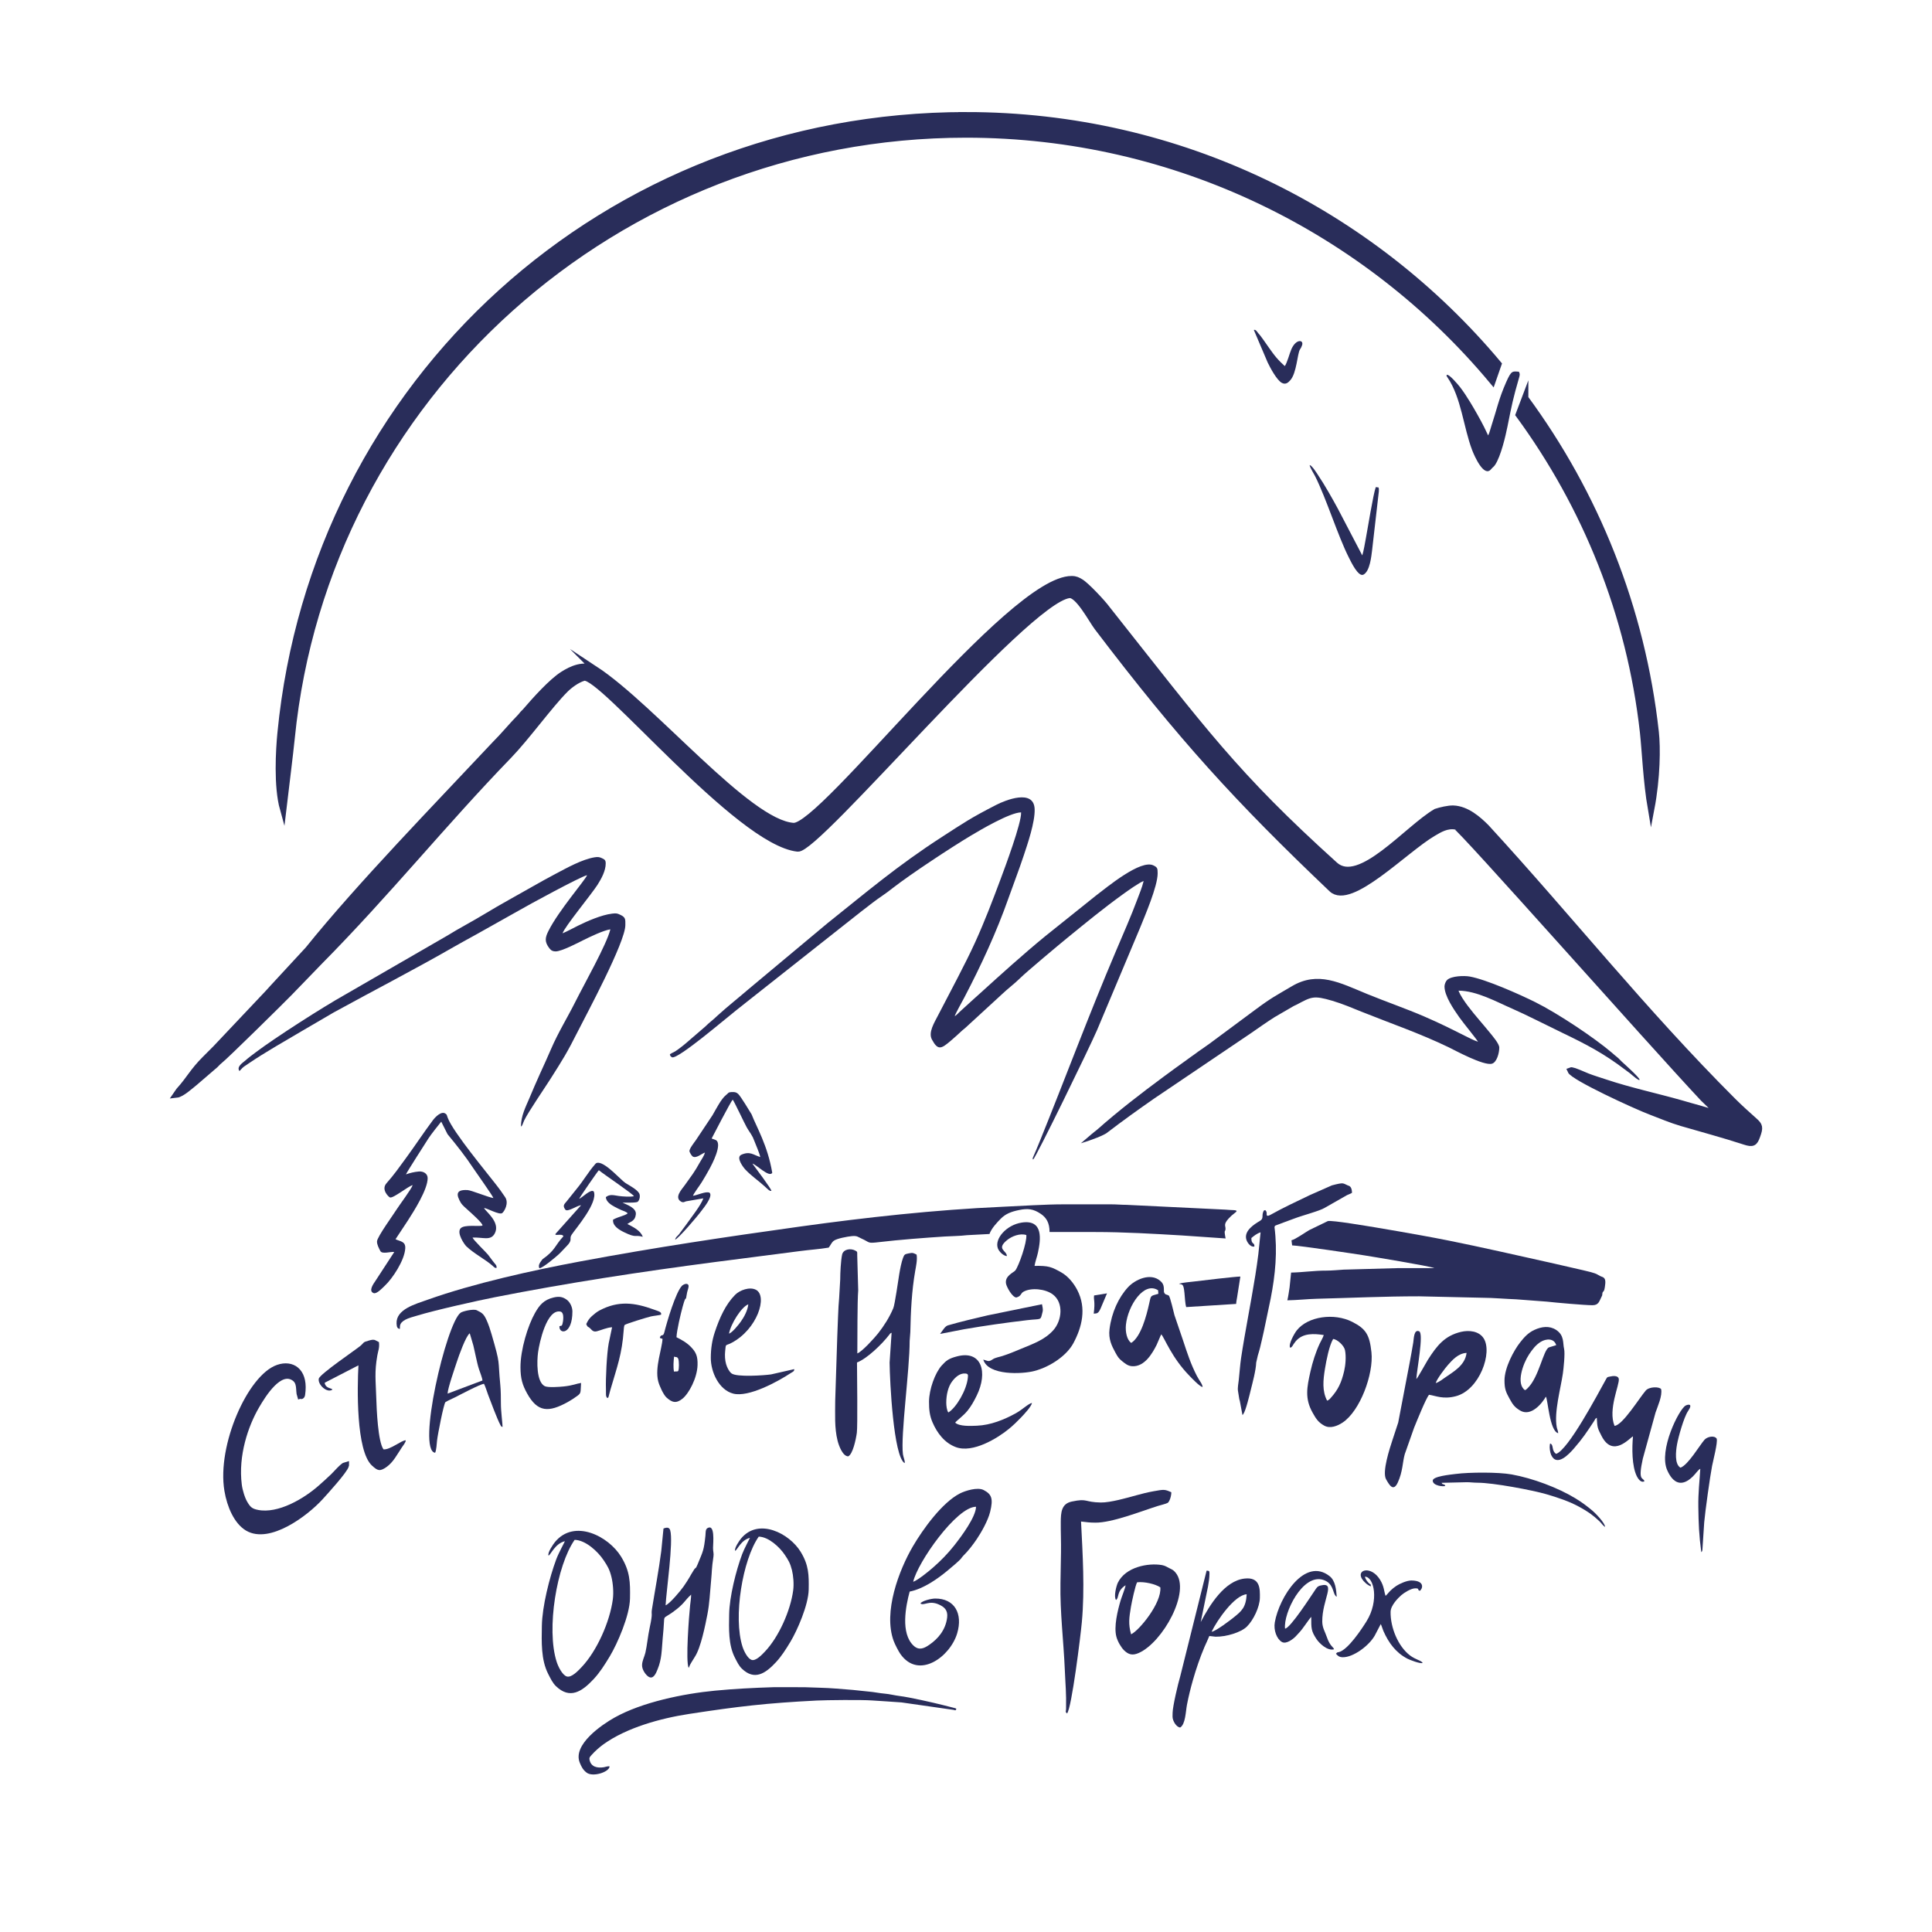 <?xml version="1.0" encoding="UTF-8"?>
<!DOCTYPE svg PUBLIC "-//W3C//DTD SVG 1.1//EN" "http://www.w3.org/Graphics/SVG/1.1/DTD/svg11.dtd">
<!-- Creator: CorelDRAW 2021.5 -->
<svg xmlns="http://www.w3.org/2000/svg" xml:space="preserve" width="59.267mm" height="59.267mm" version="1.1" style="shape-rendering:geometricPrecision; text-rendering:geometricPrecision; image-rendering:optimizeQuality; fill-rule:evenodd; clip-rule:evenodd"
viewBox="0 0 5926.66 5926.66"
 xmlns:xlink="http://www.w3.org/1999/xlink"
 xmlns:xodm="http://www.corel.com/coreldraw/odm/2003">
 <defs>
  <style type="text/css">
   <![CDATA[
    .str0 {stroke:#292D5A;stroke-width:20;stroke-miterlimit:22.926}
    .fil0 {fill:#292D5A}
   ]]>
  </style>
 </defs>
 <g id="Слой_x0020_1">
  <path class="fil0 str0" d="M1824.89 2053.07c-34.79,-17.64 -71.4,-0.58 -98.03,16.39 -34.98,22.31 -84.5,77.56 -114.95,112.97 -2.84,3.31 -5.2,4.95 -8.01,8.18 -3.11,3.57 -3.84,5.29 -7.33,8.85 -27.05,27.63 -51.23,57.46 -78.57,84.73 -173.41,185.09 -415.43,433.57 -572.48,628.85l-109.52 118.5c-6.05,6.43 -9.54,11.09 -15.39,16.91l-158.66 167.96c-11.19,11.18 -21.18,21.18 -32.35,32.37 -39.13,39.19 -47.61,61.49 -80.34,97.49l-7.76 11.28c15.7,-1.66 43.87,-27.72 56.09,-37.34l62.57 -53.82c4.52,-4.08 6.88,-7.75 12.33,-11.95 18.31,-14.1 187.91,-181.45 213.95,-208.08l46.1 -47.64c15.08,-15.1 28.71,-30.07 45.32,-46.86 212.39,-214.65 379.59,-424.25 583.09,-634.45 53.7,-55.48 124.91,-154.41 172.79,-202.31 13.11,-13.11 36.02,-30.51 57.08,-36.54 53.07,-15.17 473.13,504.29 656.35,524.04 59.15,6.37 698.34,-760.1 832.63,-777.78 27.65,-3.63 69.09,76.41 86.78,99.66 258.04,339.31 430.58,528.01 718.96,802.47 56.82,54.07 223.37,-120.1 310.35,-171.26 20.04,-11.78 42.5,-25.91 70.5,-20.72 14.09,2.61 590.19,654.39 758.73,834.26 9.99,10.04 40.25,37.76 46.02,47.03 -13.32,-0.92 -42.85,-11.24 -57.05,-15.01 -20.68,-5.5 -38.39,-10.86 -57.83,-16.37 -74.47,-21.12 -156.51,-38.7 -230.87,-63.55 -17.88,-5.98 -37.57,-11.85 -55.5,-18.75 -7.46,-2.88 -46.49,-20.84 -51.83,-18.51 8.33,19.94 197.06,107.4 247.67,126.44 31.03,11.67 59.54,24.22 92.62,33.94 65.14,19.12 127.78,35.59 193.09,57 25.97,8.51 30.5,4.55 38.37,-16.9 9.59,-26.16 7.81,-31.63 -7.91,-45.71 -23.01,-20.61 -44.27,-39.52 -65.46,-60.69 -276.71,-276.36 -499.64,-559.13 -757.55,-839.93 -23.78,-23.85 -59.61,-55.81 -100.73,-57.32 -14.61,-0.53 -39.35,5.32 -52.91,9.85 -88.11,51.35 -234.97,231.18 -310.64,162.85 -307.42,-277.61 -401.63,-410.22 -698.52,-785.16 -13.52,-18.84 -64.35,-73 -81.45,-82.88 -8.47,-4.89 -14.4,-8.63 -27.05,-8.67 -188,-0.67 -764.69,763.4 -853.72,757.32 -140.14,-9.56 -428.4,-362.25 -608.98,-481.14z"/>
  <path class="fil0" d="M1226.41 4076.71c1.7,-7.09 -3.88,-16.84 17,-28.34 9.99,-5.5 24.38,-8.93 35.91,-12.45 54.32,-16.62 182.63,-45.47 237.75,-56.33 223.75,-44.09 448.22,-78.25 676.65,-108.18l260.26 -33.59c29.07,-3.9 59.71,-5.76 88.17,-10.64 5.58,-6.99 8.07,-14.66 14.94,-20.44 8.88,-7.47 42.92,-13.6 56.29,-14.83 16.49,-1.52 18.41,2.69 29.38,7.56 27.68,12.29 16.27,15.42 55.21,10.76 57.61,-6.9 143.08,-13.52 199.9,-17.08 21.96,-1.37 46.59,-1.41 68.45,-4.08l68.98 -3.67c6.47,-17.91 23.87,-36.02 35.17,-47.39 14.19,-14.3 31.53,-21.26 56.21,-26.21 26.38,-5.29 43.13,-3.54 65.81,11.7 17.16,11.53 27.14,27.41 27.14,55.86 46.35,0 92.7,0 139.06,0 89.79,0 179.04,5.31 268.43,10.6l132.56 9.14c-6.12,-31.67 -0.44,-17.42 -0.26,-29.96 0.15,-10.73 -9.02,-14.37 18.44,-40.05 4.17,-3.9 9.58,-7.29 13.53,-11.07 8.13,-7.78 -11.65,-4.95 -32.99,-7.36l-302.73 -14.69c-15.21,0.03 -30.27,-1.54 -46.86,-1.54l-145.52 0c-55.07,-0.09 -132.77,5.03 -189.18,7.55 -205.88,9.2 -418,32.5 -620.84,60.77 -228.98,31.9 -444.88,64.1 -672.43,106.62 -148.22,27.69 -328.63,67.73 -468.21,117.36 -39.1,13.91 -98.08,29.65 -96.17,73.48 0.53,12.12 3.26,15.09 9.95,16.5z"/>
  <path class="fil0" d="M2054.96 3233.94c0.83,5.94 2.72,7.2 6.97,9.59 19.65,4.76 164.27,-119.1 195.74,-143.72 10.8,-8.45 21.06,-16.84 31.51,-25.02l287.27 -226.95c32.41,-25.24 98.45,-78.93 128.86,-99.12 11.63,-7.71 22.24,-15.99 32.59,-24 58.57,-45.37 179.37,-124.71 238.87,-160.42 28.65,-17.19 120.84,-71.75 155.54,-72.23 1.98,31.15 -49.66,169.5 -62.97,205.09 -25.1,67.14 -48.62,128.82 -77.55,192.57 -30.55,67.3 -76.46,151.8 -113.14,223.05 -12.82,24.91 -31.59,54.16 -19.87,76.05 18.53,34.63 28.74,28.59 57.74,3.92 13.48,-11.47 23.62,-20.78 34.88,-31.38 4.1,-3.86 5.31,-3.94 8.9,-7.28l114.61 -105.31c13.27,-12.9 38.79,-32.51 54.05,-47.78 18.54,-18.54 120.28,-103.66 145.66,-124.33 58.29,-47.47 109.96,-89.99 170.41,-133.61 13.09,-9.45 50.55,-36.33 63.27,-40.35 -5.14,20.88 -13.16,39.35 -19.58,56.67 -18.19,49.09 -43.92,107.68 -65.31,157.94 -83.68,196.57 -155.2,390.05 -234.81,586.34 -3.83,9.45 -7.68,18.58 -10.94,26.38l-8.86 20.46c-1.83,7.07 -1.5,3.18 0.64,6.5 8.75,-7.12 172.45,-342.48 196.04,-397.31l131.52 -312.77c14.54,-36.32 54.25,-127.79 54.26,-167.59 0.01,-15.96 -0.94,-18.57 -12.78,-24.48 -38.77,-19.37 -140.66,65.09 -178.28,93.91l-155.33 124.4c-64.34,52.74 -136.67,117.93 -198.11,173.81 -6.95,6.32 -13.17,12.11 -19.64,17.6l-38.88 35.42c-6.39,5.37 -13.07,13.76 -19.51,17.4 1.71,-7.33 24.71,-48.23 29.59,-57.59 51.41,-98.4 98.43,-199.76 135.66,-305.37 15.2,-43.12 31.84,-85.68 46.52,-130.09 11.24,-33.99 34.88,-102.17 33.44,-142.27 -2.26,-62.97 -89.84,-27.33 -117.58,-13.13 -79.51,40.73 -99.44,54.98 -166.92,98.55 -137.56,88.81 -232.78,170.43 -352.1,265.53l-239.61 200.15c-29.56,25.55 -66.88,55.1 -95.19,81.02 -7.74,7.08 -15.24,14.17 -23.19,20.54 -8.34,6.69 -15.67,14.81 -23.93,21.36l-29.51 25.39c-16.16,13.7 -23.13,20.81 -42.47,35.22 -18.03,13.43 -16.34,9.76 -28.48,17.24z"/>
  <path class="fil0" d="M3961.79 3804.71l1.99 15.67c23.58,0.74 197.98,26.83 222.08,30.72 18.07,2.92 200.61,32.73 214.51,39.08 -37.86,0 -75.73,0.07 -113.59,-0.02l-164.95 4.62c-15.98,1.03 -37.57,3.07 -53.26,2.99 -36.66,-0.17 -73.55,5.52 -107.96,6.01l-4.67 45.49c-1.98,13.02 -4.02,27.76 -6.87,39.6 30.37,-0.4 60.39,-3.95 90.27,-4.71 105.28,-2.67 207.31,-7.54 313.75,-7.54l198.89 4.52c23.84,-0.1 70.56,3.7 98.67,4.65l94.32 7.13c25.78,2.95 116.03,11.01 140.07,11.01 19.52,0 20.78,-12.57 27.88,-25.99 2.84,-5.36 1.91,-4.58 2.4,-8.92 1.48,-12.99 5.79,2.46 9.02,-31.16 0.67,-7.02 0.51,-15.14 -6.09,-19.32 -4.22,-2.68 -4.49,-0.67 -18.34,-9.02 -8.03,-4.85 -30.99,-9.98 -42.33,-12.64 -59.44,-13.96 -119.5,-27.28 -179.15,-40.6 -101.96,-22.76 -213.34,-47.8 -317.09,-66.33 -47.41,-8.48 -90.85,-16.26 -143.22,-24.93 -16.2,-2.48 -134.76,-23.02 -145.15,-19.02l-56.76 27.52c-13.71,7.81 -41.93,28.28 -54.42,31.19z"/>
  <path class="fil0" d="M4431.18 3025.96c0,29.42 28.47,70.64 45.36,94.61 13.14,18.66 51.23,64.5 57.38,75.07 -11.78,-3.62 -30.33,-13.22 -40.98,-18.56 -46.36,-23.25 -74.53,-37.5 -123.89,-58.91 -53.08,-23.02 -120.17,-46.44 -175.17,-68.99 -83.42,-34.2 -150.53,-71.45 -231.16,-23.66 -48.66,28.84 -61.8,34.52 -112.23,72.09l-139.22 103.25c-10.34,7.73 -23.7,16.54 -35.14,24.67 -6.42,4.56 -10.02,7.75 -17.8,12.94 -6.04,4.04 -11.38,8.29 -17.88,12.91 -26.57,18.9 -47.91,34.55 -71.11,51.69 -69.03,51.01 -139.21,105.09 -203.43,162.03 -4.8,4.26 -11.29,8.49 -16.98,13.68l-33.24 28.38c35.37,-10.64 70.12,-24.5 79.81,-31.91 52.34,-40.04 91.44,-67.88 144.21,-104.8l296.26 -200.03c24.61,-17.02 49.58,-34.76 74.21,-50.37l58.45 -33.95c3.24,-1.65 5.69,-2.47 9.64,-4.56 44.64,-23.67 50.94,-28.62 108.8,-11.52 31.82,9.41 60.31,21.79 90.86,34.02 90.47,36.23 176.76,65.64 265.18,108.18 19.9,9.58 108.12,57.95 133.63,50.79 14.75,-4.15 22.48,-32.43 22.48,-49.49 0,-11.71 -21.18,-36.17 -29.06,-45.89 -11.19,-13.82 -22.33,-26.73 -33.91,-40.46 -17.34,-20.53 -51.52,-60.97 -62.17,-88.2 55.82,0 119.01,35.43 167.08,56.25 38.42,16.64 107.96,52.21 150.54,72.62 76.01,36.45 128.6,64.21 192.57,112.8l16.67 12.44c5.24,4.23 28.26,24.85 28.64,18.86 0.37,-6 -47.53,-48.86 -54.93,-55.6 -5.95,-5.43 -7.71,-8.65 -14,-13.55 -6.12,-4.77 -9.64,-8.14 -15.75,-13.34 -54.16,-46.22 -166.47,-121.04 -234.8,-155.05 -49.5,-24.64 -151.3,-69.75 -201.19,-78.72 -17.97,-3.23 -55.86,-1.92 -69.37,10.15 -4.3,3.84 -8.36,13.45 -8.36,20.13z"/>
  <path class="fil0" d="M734.45 3285.51c0.31,-0.19 0.73,-0.96 0.84,-0.7l1.59 -1.53c10.17,-11.63 11.73,-11.41 25.91,-21.04 49.65,-33.74 107.89,-66.69 161.8,-98.53l99.03 -57.84c123.77,-68.07 247.82,-131.63 371.26,-202.65 23.53,-13.54 42.49,-23.49 66.52,-36.93l133.6 -75.01c22.02,-12.87 183.93,-101.31 205.96,-106.61 -5.62,15.14 -86.69,107.63 -118.6,171.25 -10.49,20.9 -12.15,33.3 2.85,52.98 5.87,7.71 11.42,9.65 19.38,9.65 18.18,0 69.67,-26.97 83.78,-34.02 21.73,-10.86 63.01,-30.58 83.97,-33.66 -10.6,44.96 -80.15,167.87 -107.27,222.02 -24.58,49.05 -52.81,94.29 -74.66,145.21 -10.32,24.04 -22.26,50.11 -33.97,75.8 -12.46,27.3 -21.12,48.22 -33.35,76.92 -10.69,25.1 -25.03,52.83 -25.03,84.87 4.83,-1.96 5.37,-9.08 10.19,-19.07 12.36,-25.66 63.18,-99.81 79.58,-125.69 38.89,-61.36 51.12,-80.29 85.64,-148.78 24.97,-49.53 144.83,-271.88 144.83,-324.35 0,-16.16 1.41,-23.2 -13.36,-30.48 -11.34,-5.59 -13.72,-6.27 -27.25,-4.65 -32.91,3.94 -75.87,22.87 -104.79,37.11 -14.51,7.15 -30.65,16.24 -47.11,23.27 5.36,-18.95 88.96,-120.18 107.29,-149.06 12.07,-19.02 25,-42.88 25,-65.37 0,-10.71 -4.09,-12.38 -11.22,-15.85 -7.43,-3.61 -12.52,-4.63 -23.01,-2.87 -38.32,6.39 -84.05,31.91 -119.57,50.73 -23.6,12.49 -47.9,25.88 -73.01,40.25 -45.94,26.28 -99.23,55.15 -142.93,81.8 -38.23,23.32 -81.69,45.88 -115.53,67.05l-313.76 181.22c-68.51,38.32 -216.64,133.18 -275.08,177.56 -10.38,7.88 -21.4,15.78 -31.6,24.97 -6.81,6.14 -27.65,18.52 -17.92,32.03z"/>
  <path class="fil0" d="M1869.95 5418.5c-6.24,-0.92 -12.01,1.84 -17.86,2.76 -19.28,3.02 -39.66,-0.66 -43.74,-23.5 -1.23,-6.91 2.57,-9.68 6.7,-14.41 10.32,-11.81 24.74,-24.34 36.79,-32.95 70.53,-50.43 173.57,-79.08 261.81,-92.63 150.69,-23.13 237.75,-33.36 391.52,-41.15 28.7,-1.45 137.92,-2.65 170.02,-0.29 29.77,2.19 59.81,3.62 90.38,6.07l159.95 22.92c5.39,1.18 4.95,2.88 8.06,-1.99 -1.09,-2.46 1.53,-1.93 -8.49,-4.57l-31.8 -8.07c-30.66,-7.76 -103.77,-24.42 -133.51,-27.96 -14.86,-1.78 -31.19,-6.11 -46,-7.3 -15.67,-1.25 -33.21,-5.11 -48.6,-6.28 -17.19,-1.32 -31.73,-3.72 -48.72,-5.08 -17.07,-1.36 -34.16,-2.68 -51.23,-4.11 -32.59,-2.72 -64.95,-2.77 -97.83,-4.24l-94.17 -0.06c-62.08,1.97 -120.8,4.98 -180.29,10.69 -95.96,9.22 -223.16,35.01 -308.11,82.71 -38.15,21.41 -129.15,82.96 -106.23,138.54 5.51,13.34 9.92,21.6 20.77,30.07 18.97,14.82 70.3,-1.79 70.58,-19.17z"/>
  <path class="fil0" d="M2577.5 3924.36l-3.32 57.88c-2.76,24.14 -4.38,89.31 -5.71,116.75l-6.34 197.26c-0.03,41.71 -2.71,83.69 7.27,123.33 4.04,16.03 15.88,47.73 32.57,47.98 14.07,-6.39 23.71,-51.68 26.5,-72.42 2.7,-20.08 0.7,-178.87 0.5,-215.58 30.56,-11.56 76.26,-55.61 98.46,-84.45 3.51,-4.56 2.34,-4.36 7.7,-6.72l-6.12 91.4c0.62,58.51 11.9,288.11 45.97,308.53 2.55,-4.43 -4.04,-18.83 -5.09,-27.13 -7.41,-58.91 20.61,-257.8 20.63,-347.65l2.06 -27.45c1.19,-62.13 4.29,-126.28 14.94,-187.22 2.28,-13.05 7.14,-34.91 4.27,-50.19 -9.43,-4.54 -10.92,-6.7 -24.31,-3.72 -11.21,2.5 -13.07,2.43 -17.17,13.4 -5.05,13.5 -9.08,34.4 -11.64,49.76 -3.01,18.04 -13.54,93.47 -18.27,104.71 -12.15,28.88 -28.72,54.44 -46.03,76.67 -11.3,14.5 -49.74,56.89 -64.37,62.34 0.36,-42.48 -0.19,-159.11 2.69,-193.58l-3.03 -108.28c-0.02,-9.47 1.09,-9.87 -5.95,-13.64 -14.77,-7.89 -36.85,-4.14 -40.43,12.55 -3.89,18.12 -5.73,55.65 -5.78,75.47z"/>
  <path class="fil0" d="M1762.77 4723.68c33.46,0.75 70.92,35.3 88.9,62.31 12.03,18.08 18.18,28.11 24.04,51.66 4.73,19.06 7.06,47.1 4.23,68.4 -9.22,69.48 -49.14,158.74 -95.59,207.82 -9.24,9.76 -31.53,34.16 -46.31,28.72 -12.94,-4.77 -25.24,-28.68 -30.37,-44.56 -32.43,-100.34 0.29,-296.19 55.1,-374.35zm-79.99 48.33c7.23,-3.29 19.92,-36.94 50.09,-44.15 -1.15,3.4 -19.17,35.92 -26.41,55.32 -21.12,56.63 -43.2,144.81 -44.23,204.39 -0.85,48.81 -2.93,104.07 19.51,147.64 7.36,14.3 13.39,27.39 23.78,37.38 42.39,40.74 79.21,17.41 115.75,-21.92 18.51,-19.91 33.07,-42.67 49.36,-69.72 22.87,-37.99 61.05,-124.86 61.96,-177.37 0.86,-49.58 0.38,-82.89 -27.09,-127.98 -38.61,-63.36 -143.83,-117.25 -203.09,-45.15 -5.17,6.3 -24.05,33.53 -19.63,41.56z"/>
  <path class="fil0" d="M2801.36 4852.4c12.92,-59.1 133.17,-230.41 192.77,-230.21 -0.64,31.55 -45.61,91.78 -66.9,118.71 -20.05,25.34 -41.32,47.03 -64.94,67.66 -13.55,11.83 -45.57,38.07 -60.93,43.84zm22.28 66.4c9.93,8.26 25.95,-10.45 56.05,3.05 16.49,7.4 28.71,17.01 25.8,40.35 -4.86,38.97 -29.03,65.73 -54.43,83.22 -14.99,10.33 -31.14,18.99 -48.24,3.18 -41.14,-38.02 -24.12,-122.29 -12.3,-166.22 42.26,-8.25 86.38,-39.35 117.79,-65.72 9.27,-7.78 33.43,-27.62 40.02,-35.85 3.2,-4.01 3.38,-5.16 7.24,-8.94 15.28,-14.97 29.48,-33.59 41.25,-51.11 13.48,-20.07 33.91,-55.93 40.57,-82.98 10.06,-40.89 4.45,-54.06 -19.88,-66.86 -18.79,-9.88 -56.7,2.25 -72.7,10.38 -54.3,27.6 -113.27,108.93 -144.74,162.86 -42.39,72.64 -91.03,200.66 -58.8,289.17 3.99,10.94 15.16,32.45 20.7,40.34 56.26,80.06 152.94,8.82 174.35,-63.4 17.83,-60.13 -7.81,-107 -67.78,-106.52 -11.85,0.1 -40.93,7.23 -44.9,15.05z"/>
  <path class="fil0" d="M1265.92 3635.54c-3.94,12.18 -41.27,61.95 -47.74,72.36 -10.5,16.89 -60.94,86.02 -61.65,100.07 -0.47,9.47 5.69,21.24 10.39,29.93 5.54,10.25 31.92,1.04 42.51,2.77l-57.75 88.65c-5.71,8.53 -22.6,31.2 -5.44,37.51 9.56,3.51 28.67,-17.51 34.53,-23.01 23.19,-21.74 60.32,-77.51 62.41,-114.31 1.26,-22.12 -15.87,-20.99 -29.88,-28.03l37.86 -57.33c18.29,-28.45 61.09,-95.51 60.72,-130.3 -0.15,-13.99 -13.5,-21.26 -26.97,-20.14 -14.3,1.2 -28.49,4.75 -39.58,8.91 2.14,-6.56 60.1,-96.15 69.08,-110.57 6.53,-10.48 31.77,-42.23 39.12,-51.26l19.31 38.43c30.85,37.58 53.87,66.38 80.36,106.34 8.7,13.14 56.88,80.44 60.38,89.64 -16.18,-2.47 -67.23,-23.74 -79.03,-24.46 -37.84,-2.29 -35.07,15.15 -20.26,40.07 3.37,5.67 16.58,17.2 22.65,22.58 2.29,2.03 47.18,41.5 42.86,46.1 -7.82,4.07 -55.94,-4.34 -67.1,8.88 -12.19,14.44 11.75,49 17.87,54.9 22.31,21.53 58.58,40.48 79.93,59.18 4.39,3.86 6.73,7.41 12.5,7.43 1.5,-9.25 -3.3,-10.3 -11.35,-21.54 -5.01,-6.99 -9.39,-12.68 -14.57,-19.43 -5.01,-6.51 -45.52,-45.6 -47.47,-52.44 31.38,-1.79 55.82,11.39 68.42,-13.31 17.63,-34.58 -29.92,-67.97 -33.07,-77.46 9.06,0.53 46.73,21.93 55.53,15.67 5.88,-4.18 21.88,-30.19 8.88,-49.27 -5.22,-7.67 -9.13,-13.26 -13.89,-20.03 -4.67,-6.65 -9.28,-12.09 -13.92,-18.41 -24.34,-31.94 -131.98,-160.96 -147.99,-204.5 -0.91,-2.48 -1.59,-4.64 -2.16,-6.07 -1.98,-4.94 -0.14,-2.76 -3.68,-5.93 -12.93,-11.56 -33.14,10.39 -39.69,19.11 -27.55,36.69 -54.82,78.37 -83.98,118.1 -20.88,28.45 -35.34,49.32 -58.59,75.63 -17.08,19.32 6.77,41.71 10.62,43.25 9.75,3.91 56.66,-34.87 69.83,-37.71z"/>
  <path class="fil0" d="M3088.63 3853.28c0.58,-17.05 -34.06,-20.71 0.92,-49.28 14.6,-11.92 39.82,-21.63 58.88,-15.36 1.95,23.66 -23.03,94.34 -33.67,108.49 -4.78,6.35 -33.53,16.82 -28.52,41.16 2.17,10.55 19.27,41.55 31.53,41.94 15.72,-4.31 12.46,-12.4 22.05,-17.78 23.24,-13.03 66.88,-8.87 89.84,8.4 33.92,25.52 28.16,80.27 1.14,110.16 -26.5,29.31 -60.69,40.85 -99.59,57.09 -18.81,7.85 -36.07,15.11 -56.24,21.61 -8.57,2.76 -22.38,5.12 -29.03,9.76 -14.14,9.88 -15.62,4.58 -29.65,1.27 15.01,49.82 119.95,44.61 156.58,34.98 50.14,-13.18 99.88,-48.03 119.88,-85.36 26.19,-48.9 41.05,-106.77 11.94,-163 -11.34,-21.9 -28.8,-42.56 -48.2,-53.63 -31.3,-17.84 -40.14,-21.11 -82.93,-20.47 2.38,-14.49 7.61,-27.08 10.63,-41.38 8.06,-38.15 17.65,-101.57 -49.49,-91.55 -47.15,7.04 -84.13,49.46 -73.8,78.7 3.59,10.15 16.47,23.12 27.73,24.25z"/>
  <path class="fil0" d="M4404.34 4242.97c2.04,-11.07 29.78,-47.43 37.93,-56.39 12.14,-13.35 30.51,-35.15 56.66,-36.37 -4.63,38.74 -41.23,58.2 -65.87,75.53 -8.58,6.03 -19.21,14.18 -28.72,17.23zm-20.54 35.67c20.24,2.92 42.94,14.76 82.25,4.39 72.72,-19.18 113.72,-134.8 84.91,-178.1 -14.65,-22.03 -44.9,-25.08 -69.37,-19.22 -49.7,11.9 -73.42,41.71 -101.45,85.68 -5.27,8.26 -31.27,56.02 -35.33,59.07 1.06,-26.1 23.4,-139.89 8.74,-146.46 -16.59,-7.43 -16.42,23.62 -18.18,34.14 -3.46,20.61 -7.08,41.49 -11.08,62.01l-35.08 183.61 -18.38 55.87c-7.21,22.34 -31.82,95.83 -18.8,118.44 9.34,16.22 21.91,39.73 35.75,9.95 15.54,-33.45 14.68,-63.29 21.47,-87.05l28.69 -81.33c7.97,-19.43 36.63,-90.92 45.86,-101z"/>
  <path class="fil0" d="M3377.03 4609.14c-51.87,-0.9 -39.78,-13.52 -89.45,-2.88 -31.9,6.83 -33.25,33.57 -33.54,63.27 -0.29,29.31 1.25,61.03 0.71,92.12 -0.55,31.8 -1.1,63.59 -1.66,95.39 -1.55,89.6 9.7,178.24 13.35,265.44 2.1,49.99 4.75,68.25 3.85,119.74 -0.17,9.68 -3.5,8.06 3.06,14.05 14.28,-16.98 41.55,-238.74 45.35,-280.17 9.29,-101.27 2.53,-208.91 -2.47,-308.64 19.58,2.2 24.22,3.28 43.56,3.48 51.68,0.53 139.84,-34.71 191.82,-51.1 5.61,-1.77 27.25,-7.24 30.53,-9.61 6.08,-4.41 11.28,-21.95 11,-32.58 -20.78,-9.31 -22.36,-8.76 -54.71,-3.01 -17.71,3.14 -36.12,7.81 -53.31,12.56 -26.76,7.41 -79.03,22.44 -108.09,21.94z"/>
  <path class="fil0" d="M4071.05 4296.66c-15.52,-29.68 -12.3,-62.57 -6.5,-97.96 4.34,-26.54 13,-70.88 24.98,-91.19 13.31,1.13 33.57,20.38 36.41,34.2 3.99,19.45 1.6,46.3 -2.51,63.88 -8.3,35.49 -18.44,57.58 -41.52,83.06 -4.14,4.58 -5.25,5.88 -10.86,8.01zm-113.61 -162.58c6.83,-0.28 7.21,-7.51 16.96,-19.18 22.33,-26.72 57.09,-23.89 86.38,-19.56 -1.79,7.1 -8.68,18.41 -12.18,25.84 -12.45,26.39 -22.25,57.5 -28.72,86.41 -10.68,47.62 -17.86,82.4 6.63,125.79 9.71,17.2 16.67,29.61 35.91,40.02 18.41,9.96 40.69,0.73 56.02,-9.38 53.98,-35.61 95.76,-149.56 88.65,-215.73 -5.81,-54.06 -17.2,-72.11 -59.01,-93.36 -54.94,-27.93 -135.78,-17.3 -170.13,26.23 -7.15,9.06 -25.97,42.12 -20.51,52.92z"/>
  <path class="fil0" d="M2041.81 4924.55c2.2,-44.01 24.26,-195.31 14.16,-230.05 -0.15,-0.5 -0.66,-1.94 -0.86,-2.38 -3.8,-8.43 -12.82,-5.81 -19.76,-3.2l-6.77 68.73c-7.22,56.49 -19.54,121.69 -28.74,179.67 -2.74,17.28 3.59,7.51 -6.7,55.14 -5.74,26.57 -8.54,57.24 -13.23,77.12 -3.1,13.15 -10.07,24.83 -10.31,38.67 -0.24,13.74 11.14,29.67 19.68,35.19 15.44,9.95 23.59,-12.03 27.84,-22.3 13.26,-32.07 12.51,-58.16 15.83,-95.67 1.38,-15.65 3.45,-36.2 4.05,-51.91 0.62,-16.15 1.67,-10.14 26.68,-28.04 35.79,-25.61 35,-34.16 56.42,-53.87 0.43,7.11 -2.32,25.76 -3.14,33.47 -3.35,31.29 -14.08,171.03 -4.44,191.39 2.91,-4.38 1.68,-6 8.82,-17.43 3.66,-5.85 6.92,-11.55 10.55,-17.1 17.85,-27.28 31.7,-96.07 38.2,-129.73 6.76,-35.04 7.54,-64.72 11.06,-100.68 3.56,-36.31 1.41,-36.38 7.5,-76.77 1.52,-10.06 -1.45,-15.77 -1.26,-26.58 0.3,-16.44 6.53,-75.33 -17.73,-60.14 -5.93,3.72 -4.84,15.19 -5.58,22.3 -4.87,46.72 -7.37,47.64 -24.14,88.73 -6.36,15.56 -5.43,7.62 -11.05,16.38 -11.76,18.32 -14.12,25.71 -31.82,51.12 -9.86,14.16 -42.92,53.33 -55.26,57.94z"/>
  <path class="fil0" d="M3470.25 4119.55c-13.14,-8.65 -18.66,-33.82 -16.3,-55.95 6.3,-59 55.56,-133.78 98.67,-105.47l0.81 10.78c-25.35,7.37 -22.19,3.11 -28.51,31.39 -8.05,36.07 -24.69,100.1 -54.67,119.25zm92.16 -26.35c10.29,11.79 32.4,72.25 86.77,127.59 6.52,6.63 30.17,32.1 40,34.28 -0.62,-9.66 -10.14,-19.86 -17.53,-34.17 -19.05,-36.87 -29.71,-70.52 -43,-110.55l-25.83 -75.82c-2.14,-7.32 -13.24,-57.48 -17.56,-60.25 -6.29,-4.03 -11.75,-1.4 -14.71,-11.11 0.01,-17.76 -0.74,-24.71 -11.39,-33.93 -30.1,-26.05 -77.29,-3.76 -98.67,19.33 -28.93,31.22 -50.4,77.39 -56.88,128.67 -3.86,30.59 6.88,51.49 18.04,72.05 6.38,11.76 10.36,18.38 20.52,26.21 8.7,6.71 17.29,14.92 31.45,15.59 37.96,1.79 61.67,-40.03 74.65,-65.85 2.97,-5.9 11.99,-29.12 14.14,-32.04z"/>
  <path class="fil0" d="M1373.03 4275.1c0.55,-16.75 22.27,-78.7 28.42,-97.6 6.14,-18.88 27.91,-79.76 39.59,-87.4l10.94 37.03c3.19,12.72 5.14,23.77 8.21,36.78 2.87,12.17 5.29,24.62 9.17,36.27 2.91,8.77 10.03,26.61 10.7,34.63l-107.03 40.29zm-38.22 181.42c3.96,-7.86 4.95,-28.69 5.91,-37.54 2,-18.45 20.48,-112.8 25.75,-117.88 9.13,-5.46 20.03,-9.91 29.29,-14.58 17.15,-8.65 76.6,-40.27 88.93,-41.51 4.02,7.25 9.32,24.74 12.7,33.71 7.23,19.13 28.42,75.92 37.29,91.94 3.04,5.49 1.43,4.71 6.99,6.66 0.15,-8.14 -5.14,-48.28 -5.1,-71.37 0.03,-18.64 -0.14,-40.1 -1.87,-57.88 -8.02,-82.3 1.62,-57.26 -26.58,-154.58 -4.33,-14.92 -9.4,-30.64 -15.65,-44.2 -8.46,-18.39 -13.25,-21.86 -30.02,-29.96 -9.68,-4.68 -42.88,2.76 -49.63,7.74 -43.67,32.2 -134.98,422.89 -78.01,429.45z"/>
  <path class="fil0" d="M2902.8 4302.72c0.06,-24.82 5.97,-49.55 18.4,-65.65 9.49,-12.27 22.92,-24.92 39.85,-23.68 9.03,0.66 8.79,4.08 7.92,13.02 -3.68,37.87 -35.57,91.95 -59.78,106.53 -4.78,-6.05 -6.41,-20.96 -6.39,-30.22zm262.82 1.07c-10.1,1.3 -29.54,20.59 -49.39,31.51 -36.01,19.82 -77.02,36.5 -119.74,38.26 -19.4,0.8 -53.78,2.42 -66.3,-9.4 2.63,-4.81 24.89,-20.65 37.82,-36.66 11.39,-14.12 19.73,-29.16 28.09,-46.19 35.13,-71.48 15.54,-140.61 -60.71,-120.38 -25.1,6.66 -32.48,12.38 -46.44,27.77 -20.7,22.83 -38.81,73.77 -39.05,110.72 -0.17,24.98 2.08,43.61 10.47,63.24 14.17,33.17 37.23,63.89 72.13,76.68 51.75,18.98 126.8,-26.96 161.51,-55.27 14.88,-12.13 27.06,-24.18 38.4,-35.99 7.78,-8.09 32.24,-34.12 33.21,-44.29z"/>
  <path class="fil0" d="M3716.76 5005.68c16.49,-35.11 70.56,-112.65 107.61,-115.05 -2.32,40.33 -15.15,51.38 -40.52,71.62 -9.56,7.63 -53.95,41.76 -67.09,43.43zm-119.65 248.69l-0.19 11.32c-0.23,13.2 12.03,33.28 23.62,33.6 16.19,-10.24 16.65,-48.98 20.68,-69.92 4.87,-25.25 11.08,-50.37 18.16,-75.22 9.69,-34.03 22,-70.22 35.89,-102.74 4.27,-9.98 10.39,-22.02 14.51,-32.75l19.1 2.16c33.07,0.57 78.17,-13.39 95.98,-30.91 20.32,-19.99 39.48,-60.53 39.96,-88.28 0.47,-26.97 1.39,-64.77 -47.13,-59.14 -61.48,7.12 -106.79,81.02 -134.35,133.39l14.34 -69.9c5,-25.61 12.07,-51.59 12.54,-78.19 0.15,-8.59 -0.75,-9.36 -8.83,-9.62l-80.8 323.91c-6.67,22.26 -23.12,91.78 -23.48,112.29z"/>
  <path class="fil0" d="M4773.48 4459.92c-15,-10.46 -6.41,-27.33 -17.79,-31.72 -1.57,2.59 -0.66,-0.09 -1.36,4.03 -1.45,8.5 0.62,23.47 4.11,31.09 17.51,38.19 55.55,-3.62 69.88,-20.05 26.53,-30.4 39.01,-49.59 60.42,-81.92 5.9,-8.9 3.79,-8.69 9.59,-12.21 1.61,31.07 2.61,32.43 14.96,56.43 34.95,67.92 86.85,4.29 96.09,0.69 -3.21,34.98 -3.77,91.02 11.87,122.53 3.53,7.12 13.16,21.7 23.45,14.85 -5.18,-12.87 -20.58,0.91 -5.17,-68.91l39.12 -141.77c6.47,-18.83 21.29,-51.43 17.12,-71.53 -5.58,-8.27 -36.7,-7.93 -47.23,4.24 -19.53,22.57 -70.74,106.13 -95.71,108.36 -20.88,-50.04 15.93,-126.79 13,-144 -1.99,-11.67 -19.43,-9.11 -26.92,-7.31 -7.76,1.87 -7.92,0.39 -11.76,7.31 -27.68,49.99 -116.67,218.26 -153.67,229.89z"/>
  <path class="fil0" d="M2162.44 3535.54c-2.55,10.53 -9.26,18.92 -14.04,27.54 -19.73,35.59 -26.35,42.26 -48.14,73.13 -8.7,12.33 -32.99,37.11 -10.83,50.1 5.59,3.28 8.96,1.34 14.73,-1.03l53.38 -9.17c-7.24,21.42 -37.94,59.36 -52.17,79.95l-22.75 30.61c-5.01,6.18 -9.55,7.27 -11.56,16.27 10.71,-4.4 67.51,-70.29 82.46,-90.9 3.91,-5.39 35.09,-42.81 22.96,-53.3 -11.41,-5.21 -36.89,7.83 -50.72,9.45 2.69,-7.86 20.76,-31.62 26.7,-41.28 8.12,-13.22 16.44,-27.2 24.95,-42.94 6.47,-11.98 39.61,-74.9 18.55,-86.64l-11.8 -4.39c-0.24,-0.09 -0.76,-0.24 -1.11,-0.45 5.16,-9.93 58.8,-113.76 64.57,-119.21 3.9,3.93 35.22,70.95 43.36,85.56 3.78,6.78 8.22,12.77 12.59,19.76 5.16,8.25 6.81,11.67 10.59,21.76 4.06,10.85 16.69,39.29 17.93,49.02 -21.82,-6.92 -31.36,-18.59 -57.65,-7.21 -18.56,8.03 6.45,39.74 12.03,45.66 18.1,19.18 39.42,33.55 58.83,51.11 9.54,8.61 15.83,15.98 21.05,14.13 0.75,-5.12 -53.77,-77.44 -58.2,-83.43 10.45,1.18 51.75,44.24 60.8,28.06 -14.17,-84.32 -48.39,-140.44 -63.38,-179.33 -6.8,-11.19 -33.68,-55.73 -41.02,-62.48 -5.47,-5.03 -9.96,-6.37 -20.25,-5.9 -11.13,0.5 -9.61,3.39 -16.98,9.07 -15.1,11.64 -31.08,44.12 -41.55,61.85l-51.71 77.6c-4.22,5.83 -19.67,25.57 -19.12,32.62 0.33,4.26 7.04,14.6 9.83,16.42 10.7,6.97 26.26,-7.75 37.67,-12.01z"/>
  <path class="fil0" d="M3469.75 5013.44c-8.98,-32.41 -5.9,-50.69 -0.53,-83.69 2.4,-14.71 13.73,-67.42 19.05,-75.84 21.73,-2.67 55.89,5.16 71.19,15.49 4.56,47.84 -64.68,132.38 -89.71,144.04zm-46.17 -105.27c10.5,-7.4 0.81,-26.81 29.3,-45.17 -0.39,7.05 -12.45,37.07 -15.34,46.93 -8.86,30.29 -21.44,80.15 -12.7,111.72 4.05,14.6 14.73,32.59 23.47,41.02 13.03,12.56 25.11,16.76 44.67,8.19 74.29,-32.57 160.75,-189.72 113.24,-246.61 -6.23,-7.46 -8.58,-8.51 -18.85,-13.56 -7.11,-3.5 -13.29,-7.93 -22.97,-9.6 -42.39,-7.31 -111.71,5.88 -135.2,54.02 -4.69,9.62 -13.28,43.13 -5.62,53.06z"/>
  <path class="fil0" d="M4678.08 4264.5c-28.25,-19.63 -6.09,-81.51 12.41,-109.54 9.6,-14.54 20.67,-29.28 35.67,-38.55 16.59,-10.25 41.32,-11.86 47.67,10.07l-22.38 6.84c-17.23,7.79 -30.12,90.54 -64.76,124.6 -3.56,3.5 -4.01,4.48 -8.61,6.58zm-62.82 -29.69c0.04,25.2 3.92,35.28 15.9,56.64 9.49,16.93 14.17,24.44 31.2,35.06 34.37,21.44 69.17,-23.09 79.78,-42.04 5.99,6.49 11.26,105.73 37.79,112.03 -0.17,-7.7 -3.02,-11.37 -4.32,-18.1 -8.86,-45.67 12.2,-119.74 18.68,-164.94 2.15,-14.96 7.21,-61.87 3.71,-76.09 -4.22,-17.15 1.45,-40.9 -24.51,-57.79 -20.51,-13.34 -44.22,-10.13 -66.33,-0.02 -19.76,9.03 -31.78,23.03 -43.97,38.42 -18.98,23.97 -48,77.56 -47.93,116.83z"/>
  <path class="fil0" d="M1019.77 4262.73c-1.35,-1.51 -0.3,-0.88 -2.75,-2.28 -3.93,-2.25 -19.74,-3.71 -20.95,-18.74l103.48 -53.38c-3.58,66.42 -7.96,262.35 41.59,307.59 16.98,15.5 23.6,19.03 44.59,4.25 20.89,-14.72 33.07,-39.29 46.88,-59.88 3.49,-5.19 12.31,-15.79 12.1,-21.97 -12.77,-0.49 -48.37,30.05 -68.37,27.69 -17.02,-23.75 -21.07,-122.83 -22.16,-159.43 -1.55,-51.89 -5.77,-76.93 3.33,-128.73 2.58,-14.72 7.15,-23.04 4.93,-40.87 -0.05,-0.04 -12.64,-6.48 -12.84,-6.54 -6.36,-1.77 -12.98,0.54 -18.61,2.06 -19.37,5.21 -13.15,5.81 -25.62,16.28 -14.23,11.94 -124.61,86.54 -127.43,100.49 -3.72,18.35 25.85,45.45 41.83,33.46z"/>
  <path class="fil0" d="M2236.36 4091.16c5.08,-29.78 38.44,-82.64 59.16,-89.92 -2.03,18.98 -12.78,38.56 -22.92,52.89 -7.88,11.12 -26.23,33.49 -36.24,37.03zm200.01 108.83l-70.87 16.13c-20.47,3.07 -106.31,9.1 -121.6,-3.14 -7.97,-6.38 -13.77,-18.93 -16.53,-28.51 -3.46,-12.01 -4.14,-26.68 -2.87,-38.99 2.63,-25.61 -0.37,-15.61 19.46,-26.01 79.26,-41.56 111.67,-143.6 75.13,-162.83 -19.38,-10.2 -49.82,1.14 -63.96,15.38 -28.68,28.88 -47.29,68.95 -62.62,115.28 -7.93,23.97 -11.95,49.25 -12.03,77.98 -0.12,43.94 25.39,98.87 69.09,109.88 46.89,11.81 135.71,-36.33 177.03,-63.65 5.03,-3.33 10.37,-4.44 9.77,-11.52z"/>
  <path class="fil0 str0" d="M1060.66 4494.62c-8.05,1.86 -29.68,27.03 -37.33,34.43 -11.59,11.22 -24.89,23.13 -37.69,34.51 -48.45,43.04 -129.92,90.75 -195.38,78.25 -22.02,-4.2 -29.72,-11.5 -40.29,-29.43 -8.17,-13.87 -15.83,-38.25 -18.21,-57.22 -11.54,-91.7 20.02,-184.13 54.4,-242.97 21.52,-36.85 70.28,-114.81 115.46,-86.57 22.18,13.87 14.18,39.42 19.65,55.79 3.16,-0.73 4.41,5.86 6.06,-15.37 4.71,-60.65 -31.96,-83.98 -73.76,-69.77 -84.12,28.59 -178.12,238.96 -155.28,375.63 7.93,47.43 28.95,95.52 61.72,114.86 64.74,38.2 175.4,-42.88 222.63,-94.81 12.88,-14.15 74.89,-81.99 78.02,-97.33z"/>
  <path class="fil0" d="M1596.63 4194.39c0.08,34.74 6.08,54.27 20.15,79.78 32.27,58.53 65.91,59.25 124.89,26.8 9.77,-5.37 19.68,-11.91 29.46,-19.04 12.18,-8.88 9.42,-10.78 11.38,-39.57 -15.68,2.37 -24.29,7.78 -53.48,10.81 -11.74,1.22 -48.22,4.14 -58.13,-1.05 -25.62,-13.41 -24.08,-76.33 -20.29,-103.87 4.1,-29.74 26.24,-132.44 68.17,-124.89 14.23,2.56 8.05,33.78 6.57,38.23 -2.44,7.33 -2.39,4.25 -9.12,6.68 -2.01,25.35 39.68,27.25 39.73,-45.28 0,-13.5 -7.47,-28.27 -16.32,-35.07 -12.1,-9.28 -23.36,-11.95 -40.99,-7.82 -30.8,7.23 -43.93,23.82 -57.39,47.47 -21.99,38.68 -44.75,112.74 -44.63,166.82z"/>
  <path class="fil0" d="M2067.69 4207.94c-3.04,-13.71 -1.39,-32.71 0.08,-46.67 2.89,3.1 10.09,-1.24 13.03,7.73 2.53,7.68 2.59,29.93 -0.17,36.23 -1.54,3.52 -10.67,0.73 -12.94,2.71zm-43.63 -104.1c3.94,2.71 4.7,1.49 8.29,3.23 -1.26,29.76 -24.06,87.88 -13.21,130.2 3.75,14.65 16.4,41.52 24.95,49.33 16.53,15.09 29.51,20.2 49.47,4.1 19.96,-16.09 44.97,-63.4 46.26,-102.77 0.88,-27.15 -4.64,-39.68 -19.5,-55.18 -12.94,-13.49 -27.48,-21.82 -45.12,-30.68 1,-21.52 12.81,-71.24 19.01,-93.88 12.91,-47.09 7.07,-3.44 13.54,-43.19 0.94,-5.74 6.23,-17.28 4.14,-22.45 -3.49,-8.62 -16.59,-1.81 -20.15,2.03 -18.99,20.47 -45.1,107.71 -53.94,142.89 -3.82,15.16 -9.9,2.72 -13.74,16.37z"/>
  <path class="fil0" d="M4229.77 1507.37c0,-6.1 0.56,-7.41 -0.89,-11.98l-8.46 -1.16c-7.55,19.82 -24.93,127.81 -30.51,157.38 -3.15,16.7 -6.25,36.27 -10.95,52.23l-75.15 -143.8c-16.25,-30.01 -40.59,-73.21 -60.73,-102.99 -4.15,-6.13 -18.15,-28.88 -25.6,-30.53 0.46,7.02 13.43,27.52 16.8,34.26 34.79,69.55 69.09,181.19 103.32,249.24 7.28,14.48 29.38,60.97 45.08,52.67 19.85,-10.48 24.02,-56.52 26.38,-74.42l20.71 -180.9z"/>
  <path class="fil0" d="M1782.6 3697.13l-77.64 86.89c-7.47,9.75 19.85,-1.93 23.41,8.4 -26.92,28.99 -24.07,42.29 -64.23,70.49 -5.42,7.75 -14.87,17.4 -9.52,27.57 10.21,-0.12 52.22,-36.19 58.37,-41.8 9,-8.19 16.02,-16.75 24.71,-25.39 20.99,-20.88 7.04,-22.32 15.96,-35.76 12.77,-19.25 81.02,-97.65 67.97,-132.1 -8.43,-10.24 -36.94,19.79 -44.97,22.09 2.54,-6.06 56.7,-84.52 60.38,-87.68 17.35,14.12 107.68,74.76 107.56,79.75 -11.63,2.43 -34.53,0.89 -45.92,-0.69 -17.13,-2.38 -27.45,-6.35 -40.11,3.33 0.25,14.35 17,24.55 27.57,30.11 7.05,3.71 12.14,6.35 19.59,9.57 6.5,2.82 16.09,5.36 19.78,10.34 -10.64,8.1 -24.69,8.58 -44.82,19.13 -2.37,19.1 19.02,31.4 33.25,38.38 39.71,19.49 33.1,7.2 57.82,14.28 -6.86,-19.37 -29.01,-29.81 -47.31,-39.31l8 -5.02c3.84,-1.96 5.39,-2.66 8.99,-5.71 5.22,-4.44 7.81,-9.21 9.04,-18.5 2.61,-19.7 -27.28,-30.02 -40.81,-36.08 8.21,-0.88 42.06,1.28 46.89,-3.09 5.87,-5.33 8.21,-18.91 4.04,-25.95 -6.93,-11.68 -28.62,-23.07 -41.68,-31.2 -13.33,-8.3 -58.83,-61.15 -83.48,-62.31 -7.06,-0.33 -8.36,2.96 -11.44,6.46 -18.36,20.91 -36.3,51.28 -53.84,72.18l-32.38 40.42c-6.85,8.14 -12.56,12.53 -3.63,24.65 6.6,8.96 35.43,-12.31 48.45,-13.45z"/>
  <path class="fil0" d="M4022.42 4959.96c-0.01,34.83 -0.71,42.65 16.17,68.24 7.98,12.1 33.33,37.28 53.81,31.17 -1.65,-6.89 -12.66,-9.17 -22.23,-37.74 -5.26,-15.7 -13.8,-27.96 -13.97,-47.07 -0.59,-68.06 44.11,-122.81 -5.22,-110.8 -10.47,2.55 -12.05,7.15 -18.01,15.76 -8.62,12.44 -75.42,116.5 -90.96,116.45 -5.41,-47.71 53.83,-169.43 116.91,-149.59 31.52,9.91 29.42,39.02 37.47,48.14 3.64,4.11 -0.26,0.85 4.22,3.54 -1.65,-22.12 -4.21,-48.98 -21.77,-62.89 -75.96,-60.21 -154.77,64.55 -168.2,141.48 -4.21,24.1 5.94,51.33 21.79,60.37 13.52,7.7 34.68,-9.39 42.21,-17.1l10.86 -11.76c12.36,-13.07 29.29,-40.58 36.92,-48.2z"/>
  <path class="fil0" d="M4205.34 4866.53c-0.59,-10.84 -0.08,-1.67 -10.33,-14.59 -3.17,-3.99 -6.75,-9.4 -8.01,-15.23 28.21,0.05 44.25,73.74 4.93,136.96 -14.08,22.62 -56.94,87.93 -85.25,94.51 -2.23,0.52 -3.49,-1.12 -8.47,4.87 5.55,6.09 9.33,10.54 20.89,10.74 31.88,0.56 79.72,-34.53 97.91,-66.01l18.67 -35.76c3.11,5.99 5.2,14.7 8.19,21.46 16.12,36.39 38.08,66.41 73.57,84.77 7.47,3.87 39.39,16.16 46.73,13.2 -3.17,-7.59 -21.21,-9.66 -39.32,-23.59 -36.08,-27.77 -59.84,-85.31 -59.01,-133.37 0.35,-20.02 23.26,-42.73 32.88,-51.1 8.3,-7.23 29.56,-20.78 42.44,-20.98 15.56,-0.24 4.88,5.17 14.35,7.65 8.02,-5.11 17.62,-30.96 -25.32,-31.71 -14.48,-0.25 -37.21,10.28 -46.39,16.35 -7.52,4.97 -12.15,8.85 -17.93,14.36 -5.46,5.21 -10.54,12.28 -15.46,16.46 -5,-13.92 -4.17,-28.8 -16.67,-49.13 -27.28,-44.4 -73.06,-31.72 -55.9,-3.26 5.19,8.62 16.46,19.06 27.5,23.4z"/>
  <path class="fil0" d="M5215.85 4505.67c-2.29,40.81 -6.63,71.79 -6,117.19 0.71,50.97 2.05,86.1 9.09,138.62 2.55,-2.73 3.33,-3.39 3.63,-10.83l5.34 -80.95c2.7,-31.78 18.02,-141.6 24.15,-172.95 3.06,-15.65 17.88,-72.42 14.1,-83.5 -7.65,-11.09 -29.4,-5.73 -37.48,3.48 -14.98,17.05 -50,77.19 -73.61,85.58 -18.74,-10.65 -14.26,-50.78 -10.66,-70.99 4.14,-23.3 21.14,-83.88 33.72,-102.39 17.1,-25.18 -1.08,-20.68 -7.46,-17.06 -20.2,11.44 -83.42,136.93 -56.26,198.26 18.12,40.92 44.76,52.13 78.31,19.45 10.11,-9.84 16,-20.42 23.13,-23.91z"/>
  <path class="fil0" d="M1798.37 4061.8c4.79,11.66 5.48,6.18 13.23,14.33 5.16,5.44 9.23,10.35 19.7,7.64 14.06,-3.65 29.83,-11.29 46.36,-12.26l-10.43 49.52c-5.74,31.28 -9.58,107.53 -8.4,141.33 0.51,14.44 -1.51,20.77 4.22,26.23 3.17,-1.65 2.45,1.81 5.64,-11.04 1.28,-5.16 2.35,-9.13 3.69,-13.74 20.55,-70.85 35.83,-109.38 40.97,-184.04 0.19,-2.84 0.36,-5.17 0.64,-7.15 0.16,-1.12 0.47,-3.11 0.76,-4.17 0.93,-3.39 0.14,-1.86 1.54,-3.95 3.9,-3.54 68.04,-23.24 80.49,-26.18 7.29,-1.72 28.14,-3.88 31.19,-5.44 2.06,-8.21 -6.09,-9.78 -21.93,-15.53 -59.52,-21.61 -108.62,-28.19 -167.03,2.68 -8.03,4.25 -16.77,11.39 -23.18,17.17 -8.17,7.38 -11.96,13.1 -17.46,24.6z"/>
  <path class="fil0" d="M4395.12 4542.02c0,16.04 33.49,19.22 38.54,16.17 -3.31,-7.95 -7.26,-1.2 -11.37,-9.46l77.93 -1.86c9.68,0 20.47,1.55 32.39,1.57 48.74,0.07 168.42,22.87 210.61,35.12 35.18,10.22 71.29,22.33 101.69,39.04 25.37,13.94 40.96,24.51 61.29,43.81 6.31,5.99 9.95,12.61 17.5,17.75 0.14,-12.32 -30.55,-43.17 -38.67,-49.95 -17.48,-14.6 -32,-25.58 -52.49,-38.03 -53.6,-32.54 -130.64,-61.49 -195.31,-73.16 -41.02,-7.4 -129.91,-6.91 -172.05,-1.44 -16.77,2.17 -70.06,7.25 -70.06,20.44z"/>
  <path class="fil0" d="M3909.69 3764.29c2.37,-5.6 -0.96,-3.18 14.06,-8.93 4.94,-1.9 10.46,-4.04 15.32,-5.8 10.43,-3.78 20.02,-7.18 30.56,-11.26 25.73,-9.96 79.24,-23.6 94.56,-33.37l67.98 -38.73c5.17,-2.51 10.82,-4.07 15.2,-7.01 0.08,-6.76 -1.14,-14.32 -5.23,-18.63 -2.65,-2.79 -3.15,-2.4 -7.31,-4.06 -15.75,-6.34 -10.63,-10.41 -49.05,-0.23l-68.19 30.11c-42.35,20.32 -80.71,38.06 -121.81,61.06l-5.39 2.11c-9.69,0.78 0.29,-10.53 -9.45,-17.42 -4.36,1.59 -3.87,0.54 -5.97,5.84 -4.66,11.71 2.24,19.99 -9.81,27.15 -18.29,10.87 -47.33,29.42 -42.52,54.64 2.04,10.81 13.27,26.93 25.44,24.08 0.69,-13.83 -9.44,-4.6 -9.35,-26.03 7.61,-6.23 16.34,-13.74 28.29,-17.51l-6.82 66.48c-2.78,22.37 -5.81,43.39 -9.3,65.32 -13.34,83.7 -31.55,173.18 -43.75,254.19 -3.15,20.87 -4.39,43.78 -7.05,66.95 -1.1,9.62 -3.87,24.3 -2.51,32.99l3.85 24.03c0.19,1.02 0.53,2.86 0.78,3.83l1.01 2.92 8.19 43.69c1.85,-1.71 0.8,-0.32 2.69,-2.95 7.76,-10.93 19.49,-60.38 22.58,-73 5.53,-22.5 16.13,-61.23 16.88,-84.91 0.18,-0.31 4.27,-19.39 5.11,-22.17 2.78,-9.19 4.59,-15.07 6.8,-23.92 4.34,-17.39 7.64,-33 11.51,-49.96l21.04 -100.59c14.31,-73.16 21.16,-144.51 11.66,-218.91z"/>
  <path class="fil0" d="M3616.49 3937.95c10.21,3.87 13.83,-2.65 17,28.49 1.22,12.07 2.03,32.67 5.34,43.2l153.22 -9.71c0.26,-7.15 2.1,-14.91 2.99,-20.8l9.91 -63.16c-15.22,0 -119.87,12.47 -142.12,15.22 -13.88,1.71 -33.01,3 -46.34,6.76z"/>
  <path class="fil0" d="M3941.2 1123.01c-8.47,-7.73 -16.85,-15.78 -25.39,-25.64 -8.13,-9.41 -15.09,-19.54 -22.25,-29.42 -7,-9.67 -25.39,-37.31 -32.99,-44.93 -3.87,-3.89 -7.36,-12.93 -14.33,-10.9l42.5 99.82c7.77,16.23 28.26,54.91 43.96,62.84 12.11,6.12 19.81,-2.23 25.2,-8.09 20.01,-21.69 21.86,-82.54 29.93,-94.69 3.25,-4.88 4.2,-6.72 6.32,-12.53 6.34,-17.41 -18.01,-21.13 -32.54,11.47 -5.31,11.92 -13.51,43.52 -20.41,52.07z"/>
  <path class="fil0" d="M2883.92 4091.91l73.29 -14.24c64.86,-11.22 127.82,-20.03 193.44,-27.84 46.32,-5.51 40.31,2.89 47.62,-25.65 2.1,-8.2 -0.48,-14.48 -1.82,-23.28l-166.92 34.16c-39.01,9.1 -84.01,19.72 -121.22,30.52 -9.23,2.68 -15.59,14.41 -24.39,26.33z"/>
  <path class="fil0" d="M3356.24 3973.99c-1.99,14.19 3.94,17.47 -1.13,55.67 12.1,-0.56 15.02,0.15 25.22,-25.43l15.54 -36.67 -39.63 6.43z"/>
  <path class="fil0" d="M2327.52 4713.81c30.19,0.68 63.99,31.86 80.22,56.23 10.86,16.31 16.41,25.37 21.69,46.61 4.28,17.21 6.38,42.51 3.82,61.72 -8.32,62.7 -44.34,143.24 -86.26,187.53 -8.33,8.81 -28.45,30.84 -41.78,25.92 -11.69,-4.3 -22.78,-25.88 -27.41,-40.21 -29.27,-90.54 0.26,-267.27 49.72,-337.8zm-72.19 43.61c6.53,-2.97 17.98,-33.34 45.21,-39.84 -1.04,3.07 -17.3,32.41 -23.83,49.92 -19.06,51.1 -38.98,130.67 -39.92,184.44 -0.76,44.04 -2.64,93.91 17.61,133.22 6.64,12.91 12.08,24.72 21.46,33.73 38.25,36.77 71.48,15.72 104.45,-19.77 16.7,-17.97 29.84,-38.51 44.54,-62.92 20.64,-34.28 55.09,-112.67 55.91,-160.05 0.78,-44.75 0.34,-74.8 -24.45,-115.49 -34.84,-57.17 -129.78,-105.81 -183.26,-40.74 -4.67,5.68 -21.7,30.25 -17.72,37.5z"/>
  <path class="fil0 str0" d="M2963.64 353.73c655.83,0 1242.3,296.75 1632.67,763.22l-17.95 51.55c-385.41,-461.98 -969.27,-756.12 -1614.72,-756.12 -1072.49,0 -1964.63,805.69 -2069.22,1850.59 -4.53,45.44 -18.81,160.29 -25.76,218.84 -19.5,-70.02 -12.69,-181.72 -7.69,-233.13 104.94,-1077.22 997.87,-1894.95 2102.67,-1894.95zm1714.77 867.66c215.93,293.23 358.45,643.85 400.4,1024.75 5.11,46.49 4.61,138.94 -13.82,235.67 -14.61,-85.3 -18.31,-180.88 -24.37,-235.38 -40.24,-361.49 -176.18,-694.33 -381.38,-974.45l19.17 -50.59z"/>
  <path class="fil0" d="M4565.07 1335.72l-12.45 -25.93c-10.54,-21.22 -31.09,-57.27 -42.5,-75.82 -10.19,-16.57 -20.29,-32.34 -31.91,-47.31 -4.71,-6.06 -33.24,-40.08 -39.7,-36.59 -1.64,1.51 -1.87,2.27 1.88,7.75 42.38,62.03 48.9,152.74 75.48,222.66 7.05,18.56 36.47,85.53 58.28,58.81 5.41,-6.64 7.79,-6.42 12.63,-13.83 17.51,-26.82 31.64,-87.35 37.76,-117.92 13.19,-65.94 17.09,-85.55 34.76,-146.64 2.64,-9.13 4.14,-13.15 0.01,-20.65 -19.49,-1.25 -22.67,-4.64 -38.58,31.21 -23.54,53.05 -29.22,85.16 -46.02,136.14 -2.52,7.64 -6.05,21.96 -9.64,28.12z"/>
 </g>
</svg>
